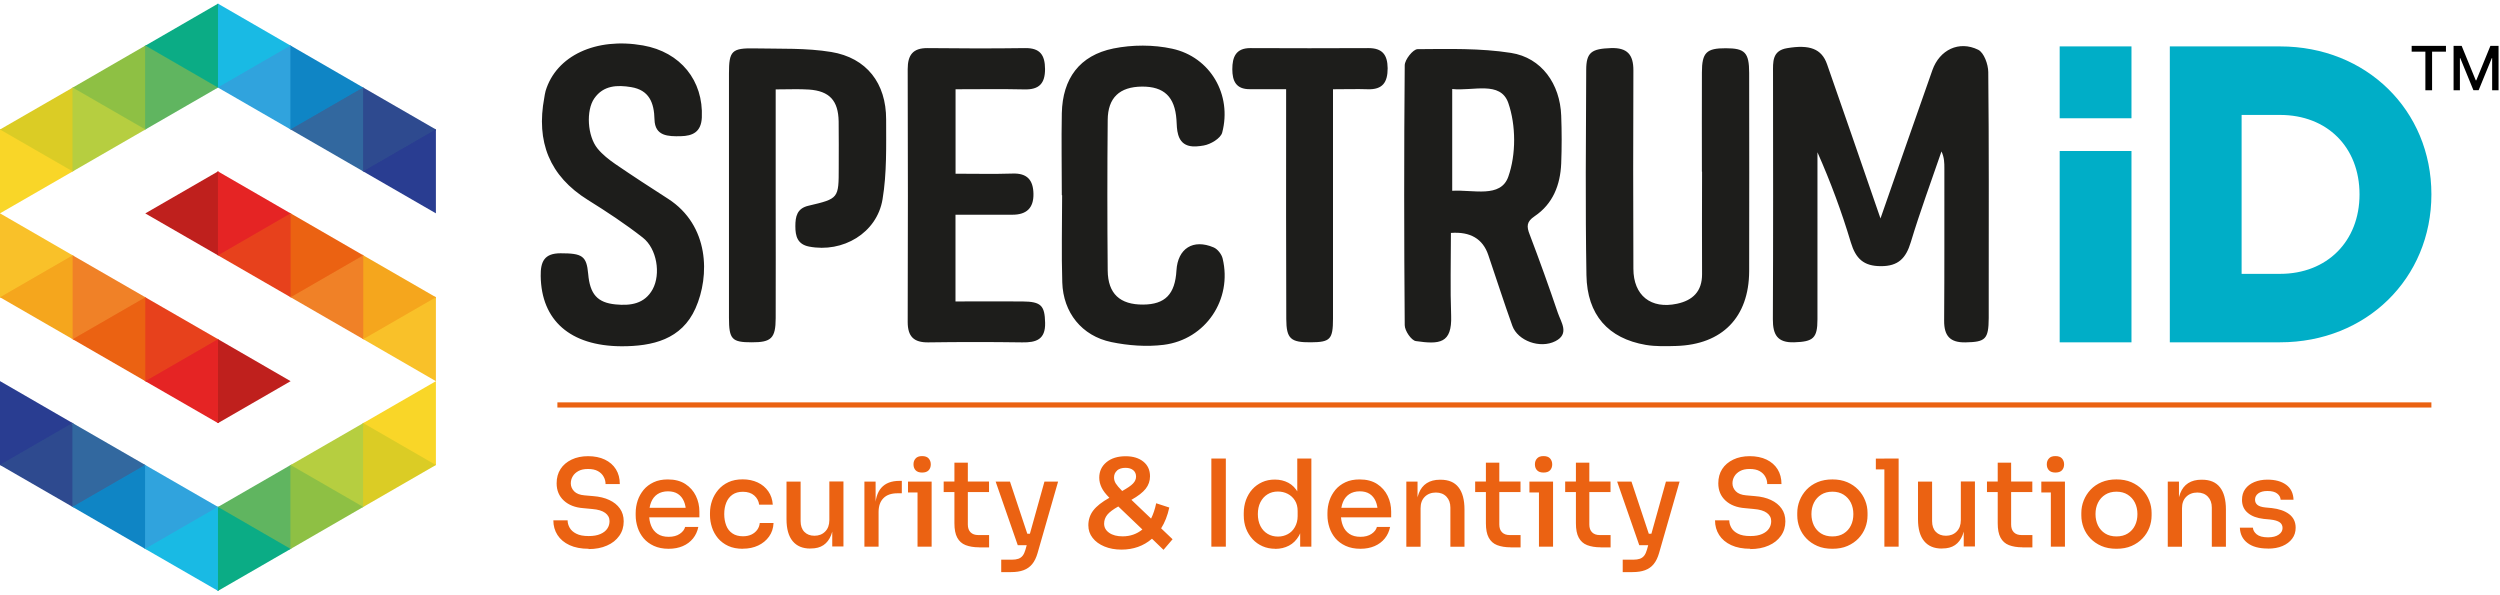 <svg xmlns="http://www.w3.org/2000/svg" id="Layer_1" viewBox="0 0 328 78" width="328" height="78"><defs><style>.cls-1{fill:#8ec044}.cls-2{fill:#60b560}.cls-3{fill:#e52424}.cls-4{fill:#32689f}.cls-5{fill:#f9c129}.cls-6{fill:#e7411c}.cls-7{fill:#0f85c5}.cls-9{fill:#bf201d}.cls-11{fill:#f9d628}.cls-12{fill:#b6ce40}.cls-13{fill:#eb6212}.cls-14{fill:#19bae4}.cls-15{fill:#293d91}.cls-16{fill:#dbcc25}.cls-17{fill:#2e4a8f}.cls-19{fill:#f08127}.cls-20{fill:#30a3dd}.cls-21{fill:#0bac85}.cls-22{fill:#f5a61d}</style></defs><path d="M28.62 11.48h-.01l.05.04h.04l-.08-.04Zm-.05-.12.15-.09V.55L28.6.48l-.12.07V11.3l.09.06Z" class="cls-14"/><path d="M28.72 11.52h-.02l.06.03L38 6.22v-.26h.1l-.1-.05-9.28 5.36v.25Zm9.52-5.44.03-.02h-.03v.02Z" class="cls-20"/><path d="m28.62 11.48.08.04h.02v-.25l-.15.09.14.08-.09.04Z" class="cls-20"/><path d="m38 16.91.19.11h.04l-.23-.11Zm.24-.14V6.08l-.24.14v10.69l.24-.14Z" class="cls-7"/><path d="m38.24 6.05-.14-.09H38v.26l.24-.14v-.03Z" class="cls-7"/><path d="m47.77 11.58.02-.02h-.02v.02Zm-9.53 5.44.05.03 9.25-5.33v-.26h.09l-.09-.05-9.29 5.36v.25ZM38.23 17.02v-.25l-.24.14.23.11Z" class="cls-4"/><path d="M47.77 22.27V11.58l-.24.14v10.69l.24-.14Zm-.24.14.13.08.05.03h.04l-.22-.11Z" class="cls-17"/><path d="m47.77 11.55-.15-.09h-.09v.26l.24-.14v-.03Z" class="cls-17"/><path d="M47.77 22.52h-.02l.06.03 9.38-5.42v-.14l-.14-.08-9.28 5.36v.25Z" class="cls-15"/><path d="M47.75 22.52h.02v-.25l-.24.14.22.11Z" class="cls-15"/><path d="m9.65 33.62.05-.03-.05-.03v.06ZM0 39l.15.09h.02l9.24-5.33v-.25h.14l-.12-.07L0 38.89V39Z" class="cls-5"/><path d="M9.65 44.31V33.62l-.24.14v10.67h.02l.22-.12Z" class="cls-22"/><path d="m9.65 33.56-.1-.05h-.14v.25l.24-.14v-.06Z" class="cls-22"/><path d="M9.65 44.57h-.01.03l9.27-5.34v-.22h.14l-.12-.07-9.31 5.37v.26Zm9.52-5.48h.03l-.03-.03v.03Z" class="cls-19"/><path d="M9.64 44.57h.01v-.26l-.22.13.21.13Z" class="cls-19"/><path d="M18.95 49.94h-.01m.23-.13V39.09l-.23.14v10.7h.01l.22-.12Z" class="cls-13"/><path d="m19.17 39.06-.09-.05h-.14v.22l.23-.14v-.03Z" class="cls-13"/><path d="M28.48 44.44Zm0 .31v10.69l.12.07.12-.07V44.61l-.24.14Z" class="cls-3"/><path d="m28.48 44.44-9.31 5.37v.26l.05.02 9.26-5.34v-.31Zm.24.17.03-.02-.03-.02v.04Zm-9.55 5.46v-.26l-.22.13.22.13Z" class="cls-6"/><path d="M28.72 44.61v-.04l-.24-.13v.31l.24-.14Z" class="cls-6"/><path d="m9.65 55.61.03-.02-.03-.02v.04Zm-.24.14v-.26h.1l-.1-.05L0 60.87V61l.17.08 9.24-5.33Z" class="cls-17"/><path d="m9.65 55.61-.24.14v10.69l.24-.14V55.61Z" class="cls-4"/><path d="m9.65 55.57-.14-.08h-.1v.26l.24-.14v-.04Z" class="cls-4"/><path d="M9.65 66.55H9.6l.05.03 9.28-5.37v-.22h.1l-.09-.05-9.29 5.36v.25Zm9.52-5.47h.01-.01Z" class="cls-7"/><path d="m9.65 66.3-.24.14.19.11h.05v-.25Z" class="cls-7"/><path d="m19.17 61.08-.24.13v10.73l.24-.14V61.08Zm-.24 10.86.2.11h.03l-.23-.11Zm.24-10.87-.14-.08h-.1v.22l.24-.13Z" class="cls-20"/><path d="m28.6 66.66-.12.07v10.72l.12.07.11-.07V66.73l-.11-.07Z" class="cls-21"/><path d="M28.46 66.44h.02m-9.31 5.61h-.01l.06.03 9.26-5.35v-.14l-.08-.04.08-.04v-.07h-.02l-9.29 5.36v.25Z" class="cls-14"/><path d="m19.17 71.8-.24.14.23.11h.01v-.25Zm9.31-5.07.12-.07-.12-.07v.14Zm0-.29v.07l.06-.03-.06-.04Z" class="cls-14"/><path d="M28.48 33.4v.03l.14.08h.09l-.23-.11Zm.24-.14v-10.7l-.12-.07-.12.07V33.4l.24-.14Z" class="cls-9"/><path d="M28.72 33.51h-.01l.06.03 9.24-5.33v-.26h.05l-.08-.04-9.26 5.35v.25Zm9.52-5.44Z" class="cls-3"/><path d="m28.72 33.26-.24.14.23.11h.01v-.25Z" class="cls-3"/><path d="m38.24 28.07-.23.14V38.9l.23-.14V28.07Zm-.23 10.83v.03l.14.08h.08l-.22-.11Z" class="cls-6"/><path d="m38.24 28.06-.18-.11h-.05v.26l.23-.14Z" class="cls-6"/><path d="m38.24 39.01.06.03 9.24-5.34v-.25h.05l-.07-.04-9.27 5.35v.25Zm9.53-5.44ZM38.24 38.76l-.23.14.22.11v-.25Z" class="cls-13"/><path d="M47.53 44.4v.03l.14.08h.09l-.23-.11Z" class="cls-19"/><path d="m47.77 33.57-.24.13v10.7l.24-.14V33.57Z" class="cls-19"/><path d="m47.77 33.56-.19-.11h-.05v.25l.24-.13Z" class="cls-19"/><path d="m47.77 44.51.05.03 9.38-5.41V39l-.15-.09-9.27 5.35v.25ZM47.77 44.26l-.24.14.23.11v-.25Z" class="cls-22"/><path d="m28.51 11.54.03-.02-.03.02Zm-9.32-5.55v.26l9.24 5.33.08-.04.03-.02h-.06v-.22l-9.31-5.37-.12.06h.14Zm-.24.06-.05.03.05.03v-.06Z" class="cls-21"/><path d="M28.61 11.49h.01l-.14-.08v.11h.06l.06-.03h.01Zm-.13-.19v.11l.09-.05-.09-.06Z" class="cls-21"/><path d="m28.71 11.44-.14-.08-.09.05.14.07.09-.04Z" class="cls-21"/><path d="M18.95 6.11V16.8l.22.13h.02V6.25l-.24-.14Zm.24-.12h-.14l-.1.06v.06l.24.14v-.26Z" class="cls-2"/><path d="M18.95 17.06h.01-.01Zm-9.53-5.51-.04.03.04.03v-.06Zm.24-.06v.25l9.24 5.34.05-.02h.01l-.01-.01v-.25l-9.31-5.37-.11.06h.13Z" class="cls-1"/><path d="M18.95 16.8v.25h.01l.21-.12-.22-.13Z" class="cls-1"/><path d="M9.42 11.61V22.3l.23.13h.01V11.74l-.24-.13Z" class="cls-12"/><path d="M9.66 11.49h-.13l-.11.06v.06l.24.13v-.25Z" class="cls-12"/><path d="M9.42 22.56h.01-.01ZM0 16.99v.18l9.38 5.41.04-.02h.01l-.01-.01v-.25l-9.3-5.38-.12.07Z" class="cls-16"/><path d="M9.42 22.3v.25h.01l.22-.12-.23-.13Z" class="cls-16"/><path d="m47.55 55.57-.03.02.03.02v-.04Zm.24-.13-.1.05h.1v.25l9.24 5.34.16-.09v-.13l-9.4-5.42Z" class="cls-11"/><path d="m47.55 66.29.24.14V55.74l-.24-.13v10.68ZM47.56 66.55h.04l.06-.04.13-.07-.23.11Zm.1-11.04-.11.06v.04l.24.13v-.25h-.1l-.03.02Z" class="cls-16"/><path d="m38.02 61.07-.02.02h.02v-.02Zm.24-.08v.25l9.25 5.34.05-.03v-.26l-9.29-5.36-.09.06h.09Z" class="cls-12"/><path d="m47.55 66.55.23-.12-.24-.14v.26Z" class="cls-12"/><path d="m38.02 71.79.24.14V61.24l-.24-.14v10.69Z" class="cls-1"/><path d="M38.04 72.05h.03l.06-.03.13-.08-.22.11Zm.13-11.06-.04.02-.11.06v.03l.24.14v-.25h-.09Z" class="cls-1"/><path d="m28.71 66.51.08.04-.08.05v.13l9.27 5.35.06-.03h-.02v-.26l-9.28-5.36-.03.02v.06Zm-.11.15.11.07v-.13l-.11.06Zm.11-.21-.06.03.06.03v-.06Z" class="cls-2"/><path d="m28.79 66.55-.08-.04v.09l.08-.05Zm-.39 0 .08.04v-.08l-.08.04Z" class="cls-2"/><path d="m28.71 66.51-.06-.03-.05.03-.06-.03-.06.03v.08l.12.07.11-.06v-.09Zm9.31 5.54h.02l.22-.12-.24-.14v.26Z" class="cls-2"/><path d="m0 16.99 9.54-5.5v11L0 16.99Z" class="cls-16"/><path d="M9.54 22.49 0 16.99v11l9.54-5.5Z" class="cls-11"/><path d="M9.53 33.5 0 27.99V39l9.53-5.5Z" class="cls-5"/><path d="m0 39 9.53-5.5v11L0 39Z" class="cls-22"/><path d="M9.53 55.51 0 50v11.01l9.53-5.5Z" class="cls-15"/><path d="m0 61.01 9.53-5.5v11L0 61.01Z" class="cls-17"/><path d="m9.54 11.49 9.53-5.51v11.01l-9.53-5.5Z" class="cls-1"/><path d="m19.07 16.99-9.53-5.5v11l9.53-5.5Z" class="cls-12"/><path d="m19.07 39-9.54-5.5v11l9.54-5.5Z" class="cls-19"/><path d="m9.53 44.5 9.54-5.5v11.01L9.53 44.5Z" class="cls-13"/><path d="m19.07 61.01-9.54-5.5v11l9.54-5.5Z" class="cls-4"/><path d="m9.53 66.51 9.53-5.5v11.01l-9.53-5.51Z" class="cls-7"/><path d="M19.07 5.99 28.6.48v11.01l-9.53-5.5Z" class="cls-21"/><path d="m28.6 11.49-9.53-5.51v11.01l9.53-5.5Z" class="cls-2"/><path d="m19.06 28 9.54-5.51V33.5L19.06 28Z" class="cls-9"/><path d="M28.6 44.5 19.06 39v11l9.54-5.5Z" class="cls-6"/><path d="m19.06 50.01 9.54-5.51v11.01l-9.54-5.5Z" class="cls-3"/><path d="m28.6 66.51-9.54-5.5v11l9.54-5.5Z" class="cls-20"/><path d="m19.06 72.02 9.54-5.51v11.01l-9.54-5.5ZM38.13 5.99 28.6.48v11.01l9.53-5.5Z" class="cls-14"/><path d="m28.6 11.49 9.53-5.51v11.01l-9.53-5.5Z" class="cls-20"/><path d="m38.13 28-9.53-5.51V33.5l9.53-5.5Z" class="cls-3"/><path d="m28.6 33.5 9.53-5.51V39l-9.53-5.5Z" class="cls-6"/><path d="M38.13 50.01 28.6 44.5v11.01l9.53-5.5Z" class="cls-9"/><path d="m28.6 66.51 9.53-5.5v11.01l-9.53-5.51Z" class="cls-2"/><path d="m38.13 72.02-9.53-5.51v11.01l9.53-5.5Z" class="cls-21"/><path d="m47.66 11.49-9.53-5.51v11.01l9.53-5.5Z" class="cls-7"/><path d="m38.13 16.99 9.53-5.5v11l-9.53-5.5Z" class="cls-4"/><path d="m47.66 33.5-9.53-5.51V39l9.53-5.5Z" class="cls-13"/><path d="m38.13 39 9.53-5.5v11L38.13 39Z" class="cls-19"/><path d="m38.13 61.01 9.53-5.5v11l-9.53-5.5Z" class="cls-12"/><path d="m47.66 66.51-9.53-5.5v11.01l9.53-5.51Z" class="cls-1"/><path d="m57.19 16.99-9.53-5.5v11l9.53-5.5Z" class="cls-17"/><path d="m47.66 22.49 9.53-5.5v11l-9.53-5.5Z" class="cls-15"/><path d="m57.19 39-9.53-5.5v11l9.53-5.5Z" class="cls-22"/><path d="m47.66 44.5 9.53-5.5v11.01l-9.53-5.51Z" class="cls-5"/><path d="m47.66 55.51 9.53-5.5v11l-9.53-5.5Z" class="cls-11"/><path d="m57.19 61.01-9.53-5.5v11l9.53-5.5Z" class="cls-16"/><path d="M246.72 28.66c2.34-6.68 4.55-13.08 6.81-19.46.94-2.66 3.49-3.91 6.01-2.67.76.38 1.31 1.91 1.32 2.92.1 9.64.06 19.28.06 28.92v3.36c-.02 2.79-.43 3.14-3.05 3.19-2.04.04-2.81-.87-2.8-2.84.05-6.65.02-13.3.03-19.96 0-.73 0-1.45-.38-2.25-1.36 3.97-2.82 7.91-4.03 11.92-.63 2.09-1.64 3.14-3.92 3.13-2.26 0-3.3-.99-3.94-3.11-1.2-4.01-2.66-7.95-4.38-11.83V41.9c0 2.49-.57 2.93-3.05 3.01-2.21.07-2.81-1-2.8-3.03.05-10.76.03-21.52.02-32.29 0-1.44-.14-2.94 1.84-3.27 2.95-.5 4.54.07 5.25 2.11 2.15 6.11 4.24 12.23 6.36 18.35l.64 1.85v.03Zm-56.36 1.92c0 3.7-.1 7.27.03 10.84.13 3.66-1.53 3.78-4.63 3.33-.6-.09-1.46-1.36-1.46-2.09-.09-11.36-.1-22.73 0-34.09 0-.74 1.09-2.11 1.68-2.12 4.09-.03 8.24-.14 12.26.49 4.03.63 6.44 4.09 6.59 8.23.08 2.09.08 4.19 0 6.28-.12 2.81-1.08 5.3-3.49 6.92-1.07.72-1.06 1.34-.65 2.39 1.3 3.41 2.53 6.84 3.7 10.29.42 1.24 1.56 2.75-.32 3.71-2.02 1.03-4.94-.05-5.65-2.01-1.11-3.08-2.1-6.2-3.16-9.3-.72-2.12-2.36-3.08-4.91-2.89v.02Zm.17-18.9v13.35c2.76-.17 6.36 1 7.36-1.85 1.03-2.91 1.01-6.75 0-9.67-1.03-2.95-4.64-1.53-7.35-1.83Zm32.76 10.84c0-4.33-.02-8.67 0-13.01 0-2.62.6-3.19 3.14-3.18 2.5 0 3.06.56 3.06 3.25 0 8.67.03 17.34 0 26.01-.03 6.04-3.53 9.61-9.55 9.8-1.34.04-2.71.08-4.02-.14-4.92-.85-7.69-3.93-7.78-9.15-.15-8.97-.07-17.94-.03-26.91 0-2.35.72-2.79 3.25-2.88 2.14-.07 2.95.86 2.94 2.93-.04 8.67-.03 17.34 0 26.01 0 3.51 2.29 5.34 5.73 4.6 2.06-.44 3.29-1.62 3.28-3.88-.03-4.48 0-8.97 0-13.45h-.02ZM81.51 45.43c-6.69-.04-10.49-3.39-10.57-9.21-.03-1.89.47-2.99 2.6-2.99 2.85 0 3.42.34 3.63 2.71.23 2.65 1.2 3.77 3.6 4 1.95.19 3.8-.06 4.86-1.99 1.09-2.01.56-5.33-1.3-6.78-2.29-1.79-4.73-3.4-7.19-4.93-5.08-3.16-6.81-7.67-5.73-13.42.06-.29.08-.59.17-.88 1.39-4.63 6.6-7.07 12.78-5.98 4.93.87 7.94 4.62 7.72 9.46-.09 1.9-1.2 2.42-2.78 2.45-1.61.03-3.38.02-3.43-2.2-.05-2.21-.71-3.85-3.06-4.24-1.81-.3-3.64-.25-4.84 1.48-1.1 1.58-.91 4.93.42 6.57.65.8 1.5 1.46 2.35 2.05 2.28 1.56 4.59 3.06 6.91 4.55 5.42 3.49 5.5 10.1 3.6 14.37-1.82 4.09-5.63 4.99-9.74 4.98Zm20.26-33.7v14.33c0 5.23.02 10.46 0 15.69-.01 2.63-.58 3.17-3.14 3.16-2.61 0-2.99-.39-2.99-3.23V9.64c0-2.96.36-3.35 3.39-3.29 3.35.07 6.75-.07 10.03.47 4.65.77 7.21 4.11 7.2 8.85 0 3.5.1 7.05-.47 10.47-.73 4.44-5.22 7.07-9.65 6.21-1.52-.3-1.79-1.38-1.79-2.66s.21-2.35 1.73-2.7c3.96-.93 3.96-.95 3.96-5.02 0-2.02.02-4.03-.01-6.05-.05-2.72-1.2-3.98-3.89-4.17-1.33-.09-2.67-.02-4.36-.02Zm37.54 13.88c0-3.59-.07-7.18 0-10.76.1-4.54 2.32-7.58 6.77-8.49 2.48-.5 5.24-.51 7.71.03 5.02 1.09 7.87 6.06 6.56 11.01-.2.75-1.52 1.54-2.43 1.69-1.22.21-2.82.36-3.34-1.4-.19-.63-.19-1.33-.23-1.99-.21-3-1.63-4.36-4.53-4.34-2.92.03-4.47 1.44-4.49 4.39-.06 6.58-.06 13.16 0 19.74.03 3.06 1.62 4.49 4.65 4.47 2.88-.02 4.19-1.35 4.37-4.48.17-2.88 2.19-4.17 4.88-3.02.52.22 1.05.9 1.18 1.46 1.29 5.35-2.21 10.62-7.73 11.32-2.25.28-4.65.1-6.87-.36-3.89-.81-6.32-3.88-6.44-7.83-.12-3.81-.02-7.62-.02-11.44h-.05Zm-13.95 2.55v11.39c2.99 0 5.88-.02 8.77 0 2.48.02 2.94.54 2.99 2.81.05 2.19-1.17 2.59-3.01 2.56-4.11-.06-8.22-.06-12.33 0-1.89.02-2.69-.77-2.69-2.68.04-11.06.03-22.12 0-33.17 0-1.84.67-2.78 2.62-2.76 4.26.05 8.52.06 12.78 0 1.96-.03 2.61.9 2.62 2.75 0 1.9-.78 2.71-2.69 2.67-2.97-.07-5.95-.02-9.05-.02v11.08c2.57 0 5.02.06 7.47-.02 1.93-.07 2.72.85 2.75 2.67.03 1.87-.93 2.73-2.75 2.73h-7.5.02Zm43.37-16.46c-1.79 0-3.28-.01-4.76 0-1.79.01-2.29-1.06-2.29-2.62s.44-2.78 2.38-2.77c5.16.03 10.32.02 15.48 0 1.81 0 2.5.86 2.52 2.64 0 1.86-.66 2.82-2.61 2.76-1.41-.05-2.83 0-4.56 0v30.1c0 2.72-.37 3.08-2.89 3.1-2.66.02-3.23-.45-3.24-3.06-.04-9.05-.02-18.1-.02-27.15v-3h-.01Z" style="fill:#1d1d1b;fill-rule:evenodd"/><path d="M319 25.5c0 11.03-8.54 19.41-19.85 19.41h-14.47V6.09h14.47c11.31 0 19.85 8.37 19.85 19.41Zm-9.43 0c0-6.21-4.27-10.42-10.42-10.42h-5.05v20.85h5.05c6.15 0 10.42-4.27 10.42-10.42ZM270.23 6.09h9.42v9.43h-9.42V6.09Zm0 13.72h9.42v25.1h-9.42v-25.1Z" style="fill:#00aec7"/><path d="M73.13 53.13H319" style="fill:none;stroke:#ea6212;stroke-miterlimit:10;stroke-width:.68px"/><path d="M77.24 72c-.99 0-1.83-.16-2.52-.48-.69-.32-1.22-.77-1.58-1.33-.36-.56-.54-1.21-.54-1.92h1.87c0 .33.09.65.27.97s.47.58.87.78c.4.21.94.31 1.63.31.62 0 1.14-.09 1.54-.27.41-.18.71-.42.9-.71.2-.29.29-.62.29-.98 0-.44-.19-.8-.57-1.08s-.95-.45-1.71-.51l-1.16-.11c-1.07-.08-1.92-.41-2.55-.99s-.95-1.33-.95-2.27c0-.72.17-1.34.51-1.87.34-.53.83-.94 1.45-1.24.62-.3 1.35-.45 2.17-.45s1.58.15 2.2.45c.62.3 1.11.72 1.45 1.27s.51 1.19.51 1.94h-1.87c0-.34-.08-.66-.25-.96-.16-.3-.41-.55-.75-.74-.34-.19-.77-.28-1.3-.28s-.93.09-1.26.27-.58.41-.75.7c-.17.28-.25.59-.25.92 0 .39.15.74.44 1.04s.75.48 1.36.53l1.14.1c.81.06 1.52.23 2.11.51.6.28 1.06.65 1.39 1.12.33.46.5 1.02.5 1.68 0 .72-.19 1.35-.58 1.9s-.92.98-1.62 1.28c-.69.31-1.5.46-2.43.46l.04-.04Zm10.48 0c-.74 0-1.38-.13-1.93-.38s-1-.59-1.35-1c-.35-.42-.61-.89-.78-1.41-.17-.52-.26-1.06-.26-1.61v-.3c0-.56.09-1.1.26-1.62s.44-.99.78-1.41c.35-.42.79-.75 1.32-1s1.15-.37 1.86-.37c.92 0 1.68.2 2.3.6.61.4 1.07.92 1.38 1.56s.46 1.33.46 2.07v.74h-7.57v-1.25h6.32l-.51.63c0-.57-.09-1.06-.27-1.48-.18-.42-.44-.74-.79-.97s-.79-.34-1.31-.34-1.01.13-1.38.38c-.37.25-.64.6-.82 1.04s-.27.97-.27 1.57.09 1.08.27 1.53.46.8.84 1.06c.38.26.87.39 1.46.39s1.08-.13 1.46-.39.61-.56.7-.91h1.73c-.12.58-.35 1.09-.7 1.52s-.8.77-1.34 1c-.54.23-1.15.35-1.84.35h-.02Zm9.74 0c-.73 0-1.36-.12-1.91-.37-.54-.25-.99-.59-1.35-1.01-.35-.43-.62-.9-.79-1.43-.17-.52-.26-1.05-.26-1.59v-.29c0-.56.09-1.1.27-1.62.18-.52.45-.99.81-1.42.36-.42.8-.76 1.34-1.01.53-.25 1.16-.37 1.88-.37s1.38.14 1.96.41 1.04.66 1.39 1.16.54 1.08.59 1.75H99.6c-.06-.48-.28-.88-.64-1.2s-.86-.49-1.5-.49c-.55 0-1 .13-1.36.38s-.63.6-.81 1.04-.27.94-.27 1.51.09 1.04.26 1.49.44.79.81 1.04c.36.25.83.38 1.39.38.43 0 .8-.08 1.12-.23.31-.15.56-.36.75-.62s.3-.56.33-.89h1.81c-.03.69-.23 1.28-.59 1.78s-.83.89-1.42 1.17-1.26.42-1.99.42h-.03Zm8.85-.03c-1 0-1.77-.32-2.31-.97s-.81-1.61-.81-2.87v-4.94h1.85v5.19c0 .59.16 1.06.49 1.4.33.34.77.51 1.33.51s1.04-.18 1.4-.55c.36-.36.55-.86.55-1.5v-5.07h1.85v8.53h-1.47v-3.64h.19c0 .85-.11 1.57-.34 2.15-.23.58-.56 1.01-1 1.31s-.99.44-1.65.44h-.08Zm7.1-.25v-8.53h1.47v3.56h-.06c0-1.22.27-2.14.81-2.75s1.33-.91 2.39-.91h.3v1.63h-.57c-.8 0-1.42.21-1.84.64-.43.43-.64 1.04-.64 1.83v4.53h-1.86Zm5.72-7.11v-1.42h3.1v1.42h-3.1Zm1.85-2.61c-.38 0-.66-.1-.85-.3-.19-.2-.28-.46-.28-.78s.09-.56.28-.77c.18-.21.47-.31.85-.31s.68.1.86.31c.18.21.28.46.28.77s-.09.58-.28.78c-.19.2-.47.3-.86.3Zm-.6 9.72v-8.53h1.85v8.53h-1.85Zm3.43-7.16v-1.38h5.95v1.38h-5.95Zm4.67 7.25c-.71 0-1.3-.1-1.79-.29s-.85-.52-1.1-.98c-.25-.46-.37-1.09-.37-1.88V60.7h1.76v8.12c0 .44.12.78.36 1.02s.57.36 1.01.36h1.42v1.62h-1.29Zm5.05-.28-2.9-8.34h1.88l2.77 8.34h-1.76Zm-2.17 3.53v-1.63h1.41c.33 0 .61-.04.84-.12s.42-.22.57-.41c.15-.2.27-.46.36-.78l2.49-8.93h1.79l-2.69 9.37c-.17.59-.4 1.07-.7 1.44s-.68.64-1.14.81-1.01.25-1.65.25h-1.28Zm2.63-3.53v-1.5h1.84v1.5h-1.84Zm24.94.19V60.16h1.9v11.56h-1.9Zm8.39.28c-.61 0-1.17-.11-1.67-.33s-.94-.53-1.31-.93-.66-.87-.86-1.39c-.2-.53-.3-1.1-.3-1.73v-.3c0-.61.1-1.18.29-1.72.2-.53.47-1 .83-1.4s.79-.71 1.29-.94 1.06-.34 1.67-.34c.65 0 1.24.14 1.77.42s.94.71 1.27 1.28c.32.58.5 1.31.53 2.19l-.63-.87v-5.78h1.85v11.56h-1.47v-3.7h.41c-.03.92-.22 1.67-.56 2.26-.34.59-.78 1.03-1.32 1.31s-1.13.42-1.77.42h-.02Zm.35-1.6c.47 0 .9-.11 1.29-.32s.7-.52.93-.93.36-.88.36-1.43v-.68c0-.54-.12-1-.36-1.38s-.56-.67-.95-.87c-.39-.2-.82-.3-1.28-.3-.52 0-.97.12-1.37.37s-.7.59-.93 1.04c-.22.44-.33.96-.33 1.55s.11 1.12.34 1.57.54.78.94 1.02c.4.24.85.36 1.36.36Zm10.81 1.6c-.74 0-1.38-.13-1.93-.38s-1-.59-1.35-1c-.35-.42-.61-.89-.78-1.41-.17-.52-.26-1.06-.26-1.61v-.3c0-.56.09-1.1.26-1.62s.44-.99.78-1.41c.35-.42.79-.75 1.32-1s1.15-.37 1.86-.37c.92 0 1.68.2 2.3.6.61.4 1.07.92 1.38 1.56s.46 1.33.46 2.07v.74h-7.57v-1.25h6.32l-.51.63c0-.57-.09-1.06-.27-1.48-.18-.42-.44-.74-.79-.97-.35-.23-.79-.34-1.31-.34s-1.01.13-1.38.38c-.37.25-.64.6-.82 1.04-.18.44-.27.97-.27 1.57s.09 1.08.27 1.53c.18.45.46.8.84 1.06.38.26.87.39 1.46.39s1.08-.13 1.46-.39.61-.56.7-.91h1.73c-.12.58-.35 1.09-.7 1.52-.35.43-.8.77-1.34 1s-1.15.35-1.84.35h-.02Zm6.03-.28v-8.53h1.47v3.66h-.17c0-.84.11-1.56.34-2.14s.57-1.02 1.04-1.32 1.04-.45 1.73-.45h.08c1.06 0 1.84.33 2.36 1 .52.66.78 1.64.78 2.91v4.88h-1.85V66.6c0-.59-.17-1.07-.51-1.43s-.8-.55-1.39-.55-1.09.19-1.46.56c-.37.37-.55.87-.55 1.5v5.05h-1.87Zm9.03-7.16v-1.38h5.95v1.38h-5.95Zm4.67 7.25c-.71 0-1.3-.1-1.79-.29s-.85-.52-1.1-.98c-.25-.46-.37-1.09-.37-1.88V60.7h1.76v8.12c0 .44.12.78.36 1.02s.57.36 1.01.36h1.42v1.62h-1.29Zm2.45-7.2v-1.42h3.1v1.42h-3.1Zm1.85-2.61c-.38 0-.66-.1-.85-.3s-.28-.46-.28-.78.09-.56.28-.77c.18-.21.47-.31.85-.31s.68.1.86.31c.18.21.28.46.28.77s-.09.58-.28.78c-.19.2-.47.3-.86.3Zm-.6 9.72v-8.53h1.85v8.53h-1.85Zm3.44-7.16v-1.38h5.95v1.38h-5.95Zm4.67 7.25c-.71 0-1.3-.1-1.79-.29s-.85-.52-1.1-.98c-.25-.46-.37-1.09-.37-1.88V60.7h1.76v8.12c0 .44.12.78.36 1.02s.57.36 1.01.36h1.42v1.62h-1.29Zm5.05-.28-2.9-8.34h1.88l2.77 8.34h-1.76Zm-2.17 3.53v-1.63h1.41c.33 0 .61-.04.84-.12s.42-.22.57-.41c.15-.2.27-.46.36-.78l2.49-8.93h1.79l-2.69 9.37c-.17.59-.4 1.07-.7 1.44s-.68.64-1.14.81-1.01.25-1.65.25h-1.28Zm2.63-3.53v-1.5h1.84v1.5h-1.84Zm14.12.47c-.99 0-1.83-.16-2.52-.48s-1.22-.77-1.58-1.33c-.36-.56-.54-1.21-.54-1.92h1.87c0 .33.09.65.27.97.18.32.47.58.87.78.4.21.94.31 1.63.31.62 0 1.14-.09 1.54-.27.41-.18.71-.42.9-.71.2-.29.29-.62.29-.98 0-.44-.19-.8-.57-1.08s-.95-.45-1.71-.51l-1.16-.11c-1.07-.08-1.92-.41-2.55-.99s-.95-1.33-.95-2.27c0-.72.17-1.34.51-1.87s.83-.94 1.45-1.24c.62-.3 1.35-.45 2.17-.45s1.58.15 2.2.45 1.11.72 1.45 1.27.51 1.19.51 1.94h-1.87c0-.34-.08-.66-.25-.96-.16-.3-.41-.55-.75-.74-.34-.19-.77-.28-1.3-.28s-.93.09-1.26.27-.58.41-.75.7c-.17.28-.25.59-.25.92 0 .39.15.74.44 1.04s.75.48 1.36.53l1.14.1c.81.06 1.52.23 2.11.51.6.28 1.06.65 1.39 1.12.33.46.5 1.02.5 1.68 0 .72-.19 1.35-.58 1.9s-.92.98-1.62 1.28c-.69.31-1.5.46-2.43.46l.04-.04Zm10.76 0c-.75 0-1.41-.12-1.98-.37-.57-.25-1.05-.58-1.44-.99s-.69-.88-.89-1.4c-.2-.52-.3-1.06-.3-1.62v-.32c0-.56.1-1.1.31-1.63.21-.53.51-1 .9-1.42.4-.42.88-.75 1.45-.99s1.22-.36 1.95-.36 1.37.12 1.94.36c.56.24 1.05.57 1.45.99.4.42.7.89.91 1.42s.31 1.07.31 1.63v.32c0 .56-.1 1.1-.3 1.62-.2.52-.5.99-.89 1.4s-.87.74-1.44.99-1.23.37-1.98.37Zm0-1.62c.58 0 1.08-.13 1.49-.39s.73-.61.94-1.05c.22-.44.32-.94.32-1.49s-.11-1.06-.33-1.5-.54-.79-.95-1.05-.9-.39-1.47-.39-1.06.13-1.47.39-.73.61-.95 1.05-.33.94-.33 1.5.11 1.04.32 1.49c.22.44.53.79.94 1.05s.91.39 1.49.39Zm5.7-8.79v-1.42h2.99v1.42h-2.99Zm1.12 10.13V60.16h1.87v11.56h-1.87Zm7.53.25c-1 0-1.77-.32-2.31-.97s-.81-1.61-.81-2.87v-4.94h1.85v5.19c0 .59.16 1.06.49 1.4.33.34.77.51 1.33.51s1.04-.18 1.4-.55c.36-.36.55-.86.55-1.5v-5.07h1.85v8.53h-1.47v-3.64h.19c0 .85-.11 1.57-.34 2.15s-.56 1.01-1 1.31-.99.44-1.65.44h-.08Zm5.93-7.41v-1.38h5.95v1.38h-5.95Zm4.67 7.25c-.71 0-1.3-.1-1.79-.29s-.85-.52-1.1-.98c-.25-.46-.37-1.09-.37-1.88V60.7h1.76v8.12c0 .44.12.78.36 1.02s.57.36 1.01.36h1.42v1.62h-1.29Zm2.46-7.2v-1.42h3.1v1.42h-3.1Zm1.85-2.61c-.38 0-.66-.1-.85-.3s-.28-.46-.28-.78.09-.56.28-.77c.18-.21.47-.31.85-.31s.68.1.86.31c.18.21.28.46.28.77s-.09.58-.28.78c-.19.2-.47.3-.86.3Zm-.6 9.72v-8.53h1.85v8.53h-1.85Zm8.61.28c-.75 0-1.41-.12-1.98-.37s-1.05-.58-1.44-.99-.69-.88-.89-1.4c-.2-.52-.3-1.06-.3-1.62v-.32c0-.56.1-1.1.31-1.63s.51-1 .9-1.42c.4-.42.88-.75 1.45-.99s1.22-.36 1.95-.36 1.37.12 1.94.36c.56.24 1.05.57 1.45.99.4.42.7.89.91 1.42s.31 1.07.31 1.63v.32c0 .56-.1 1.1-.3 1.62-.2.52-.5.99-.89 1.4s-.87.74-1.44.99-1.23.37-1.98.37Zm0-1.62c.58 0 1.08-.13 1.49-.39s.73-.61.94-1.05c.22-.44.32-.94.32-1.49s-.11-1.06-.33-1.5-.54-.79-.95-1.05-.9-.39-1.47-.39-1.06.13-1.47.39-.73.61-.95 1.05-.33.94-.33 1.5.11 1.04.32 1.49c.22.44.53.79.94 1.05s.91.39 1.49.39Zm6.73 1.34v-8.53h1.47v3.66h-.17c0-.84.11-1.56.34-2.14s.57-1.02 1.04-1.32 1.04-.45 1.73-.45h.08c1.06 0 1.84.33 2.36 1 .52.66.78 1.64.78 2.91v4.88h-1.85V66.6c0-.59-.17-1.07-.51-1.43s-.8-.55-1.39-.55-1.09.19-1.46.56c-.37.37-.55.87-.55 1.5v5.05h-1.87Zm13.14.25c-1.15 0-2.04-.24-2.68-.73s-.97-1.16-1-2.01h1.71c.02.32.18.61.49.87s.81.4 1.5.4c.59 0 1.06-.12 1.39-.35.34-.23.51-.52.51-.87 0-.32-.12-.57-.37-.75s-.67-.31-1.26-.37l-.84-.08c-.88-.1-1.57-.35-2.08-.78-.51-.42-.77-.99-.77-1.71 0-.57.14-1.05.43-1.44.28-.39.68-.69 1.18-.9.5-.21 1.08-.32 1.73-.32 1.01 0 1.83.22 2.45.67.62.45.94 1.11.97 1.97h-1.69c-.02-.33-.17-.6-.46-.82-.28-.22-.71-.33-1.27-.33-.53 0-.93.11-1.21.32s-.42.48-.42.81c0 .3.11.53.32.7.21.17.55.28 1.03.33l.84.08c.96.11 1.72.37 2.29.8.56.43.85 1.02.85 1.78 0 .55-.15 1.03-.46 1.44s-.73.73-1.27.96c-.54.23-1.17.34-1.89.34h-.02Zm-144.91.16-1.5-1.45c-1.11.96-2.45 1.43-4.01 1.43-.83 0-1.58-.14-2.23-.41-.66-.27-1.18-.65-1.55-1.13-.38-.48-.56-1.03-.56-1.65 0-.74.22-1.39.65-1.95s1.14-1.12 2.11-1.66c-.48-.48-.82-.92-1.02-1.34-.2-.42-.31-.84-.31-1.29 0-.84.32-1.52.95-2.04.63-.52 1.47-.78 2.52-.78.97 0 1.74.24 2.32.71.58.47.87 1.11.87 1.92 0 .61-.19 1.16-.57 1.64s-1 .96-1.87 1.45l2.58 2.46c.28-.56.51-1.23.67-2.01l1.72.56c-.23 1.06-.59 1.97-1.07 2.73l1.5 1.43-1.18 1.38h-.02Zm-2.76-2.66-3.16-3.02c-.68.38-1.16.74-1.44 1.08-.28.35-.42.74-.42 1.17 0 .5.22.9.67 1.21.44.31 1.03.46 1.76.46.99 0 1.85-.3 2.59-.9Zm-3.31-7.74c-.27.23-.41.54-.41.91 0 .27.07.53.22.78.15.24.43.58.85 1 .68-.38 1.16-.7 1.42-.98.27-.28.4-.58.4-.91 0-.35-.12-.63-.37-.84-.24-.2-.58-.31-1.02-.31-.47 0-.84.12-1.11.35h.02Z" class="cls-13"/><path d="M316.41 6.78v-.76h4.5v.76h-1.82v5.06h-.88V6.78h-1.81ZM321.91 6.02h1.06l1.85 4.52h.07l1.85-4.52h1.07v5.82h-.84V7.63h-.05l-1.72 4.2h-.69l-1.72-4.2h-.05v4.21h-.83V6.02Z"/></svg>